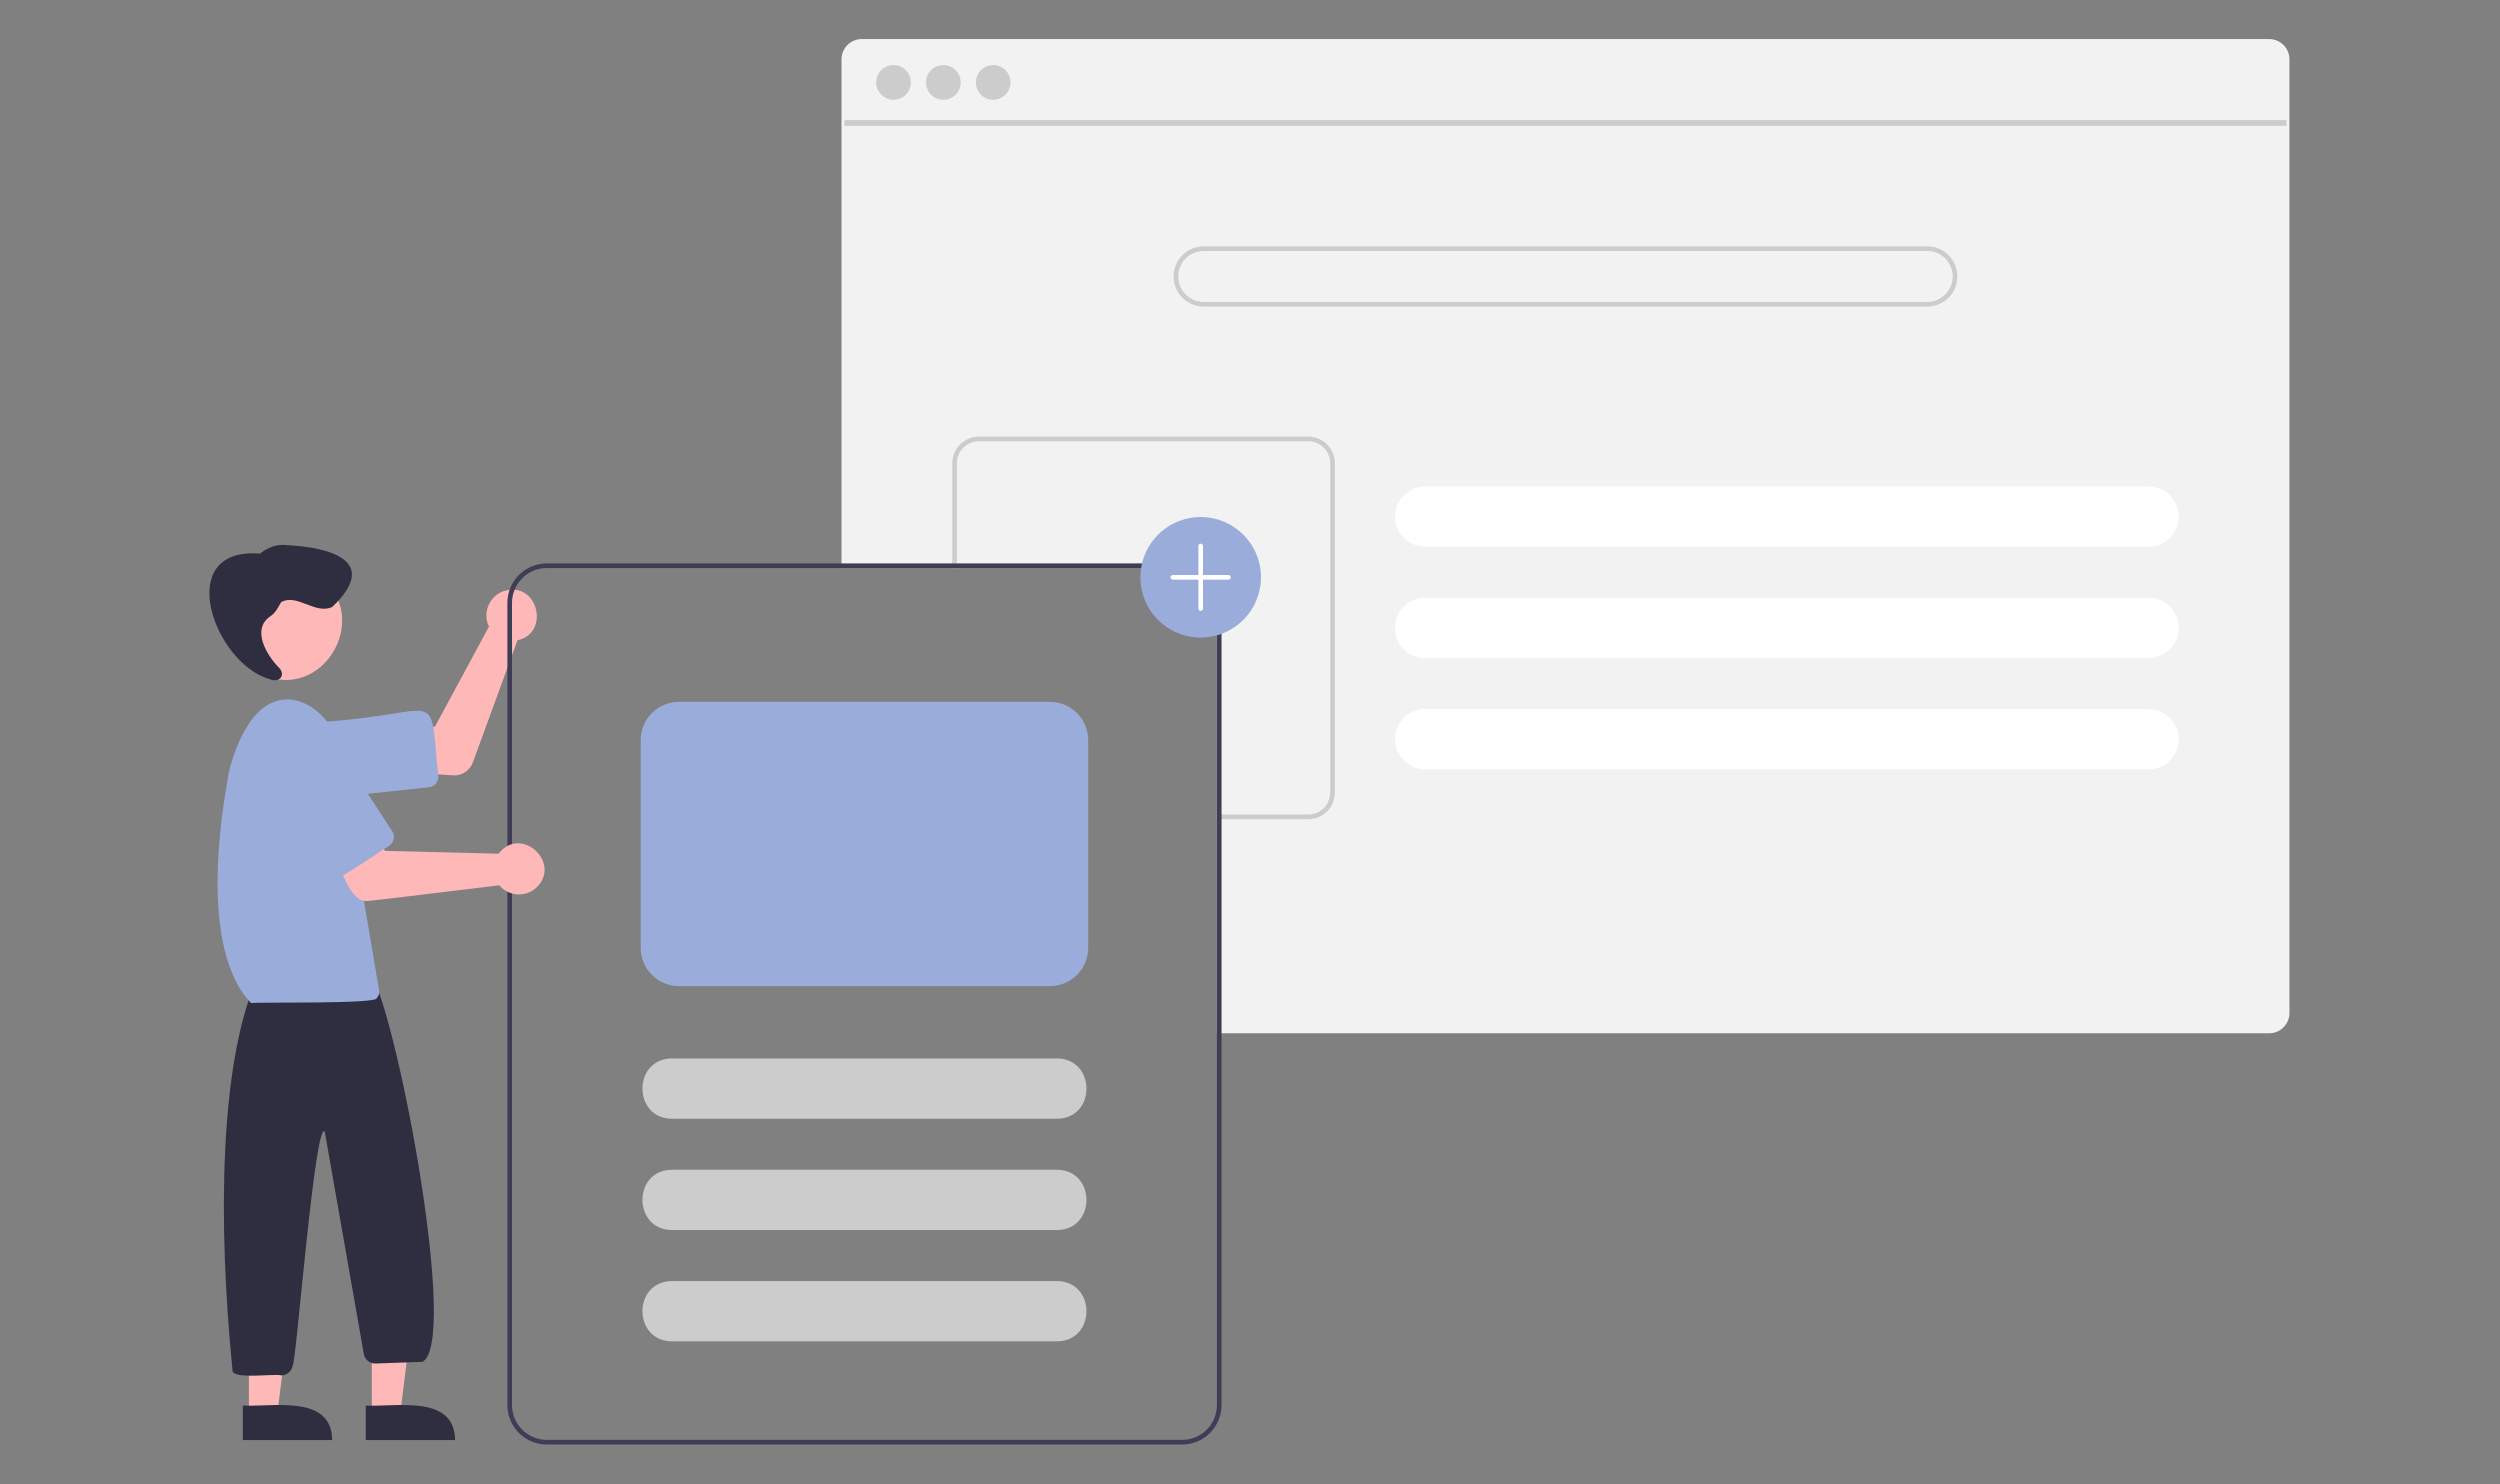 <?xml version="1.0" encoding="UTF-8" standalone="no"?>
<svg
   xmlns:dc="http://purl.org/dc/elements/1.1/"
   xmlns:cc="http://creativecommons.org/ns#"
   xmlns:rdf="http://www.w3.org/1999/02/22-rdf-syntax-ns#"
   xmlns:svg="http://www.w3.org/2000/svg"
   xmlns="http://www.w3.org/2000/svg"
   xmlns:sodipodi="http://sodipodi.sourceforge.net/DTD/sodipodi-0.dtd"
   xmlns:inkscape="http://www.inkscape.org/namespaces/inkscape"
   width="800"
   height="475"
   viewBox="0 0 800 475"
   id="svg2"
   version="1.1"
   inkscape:version="0.91 r13725"
   sodipodi:docname="Content Strategy.svg"
   style="fill:none">
  <rect x="0" y="0" width="800" height="475" fill="#808080" stroke="none"/>
  <defs
     id="defs64" />
  <sodipodi:namedview
     pagecolor="#ffffff"
     bordercolor="#666666"
     borderopacity="1"
     objecttolerance="10"
     gridtolerance="10"
     guidetolerance="10"
     inkscape:pageopacity="0"
     inkscape:pageshadow="2"
     inkscape:window-width="1920"
     inkscape:window-height="1017"
     id="namedview62"
     showgrid="false"
     inkscape:zoom="0.32405345"
     inkscape:cx="67.890034"
     inkscape:cy="303.5"
     inkscape:window-x="-8"
     inkscape:window-y="-8"
     inkscape:window-maximized="1"
     inkscape:current-layer="svg2" />
  <g
     id="g3394"
     transform="matrix(0.742,0,0,0.742,67.005,12.5)">
    <path
       id="path4"
       d="m 888.329,1.13695e-8 -607,0 C 279.017,0.002 276.8,0.921 275.165,2.556 273.531,4.191 272.611,6.408 272.609,8.72 l 0,219.41 146.9,0 c 3.977,0.005 7.79,1.587 10.602,4.399 2.812,2.812 4.393,6.624 4.398,10.601 l 0,185.63 453.82,0 c 1.261,0 2.507,-0.273 3.651,-0.802 1.145,-0.528 2.162,-1.299 2.979,-2.258 0.07,-0.075 0.133,-0.155 0.19,-0.24 0.521,-0.636 0.942,-1.348 1.25,-2.11 0.439,-1.048 0.663,-2.174 0.66,-3.31 l 0,-411.32 C 897.057,6.406 896.136,4.188 894.499,2.553 892.862,0.918 890.643,-1.17986e-4 888.329,1.13695e-8 Z"
       inkscape:connector-curvature="0"
       style="fill:#f2f2f2" />
    <path
       id="path6"
       d="m 895.806,34.951 -621.956,0 0,2.493 621.956,0 0,-2.493 z"
       inkscape:connector-curvature="0"
       style="fill:#cccccc" />
    <path
       id="path8"
       d="m 295.039,26.177 c 4.13,0 7.478,-3.348 7.478,-7.478 0,-4.13 -3.348,-7.479 -7.478,-7.479 -4.13,0 -7.478,3.348 -7.478,7.479 0,4.13 3.348,7.478 7.478,7.478 z"
       inkscape:connector-curvature="0"
       style="fill:#cccccc" />
    <path
       id="path10"
       d="m 316.539,26.177 c 4.13,0 7.478,-3.348 7.478,-7.478 0,-4.13 -3.348,-7.479 -7.478,-7.479 -4.13,0 -7.478,3.348 -7.478,7.479 0,4.13 3.348,7.478 7.478,7.478 z"
       inkscape:connector-curvature="0"
       style="fill:#cccccc" />
    <path
       id="path12"
       d="m 338.039,26.177 c 4.13,0 7.478,-3.348 7.478,-7.478 0,-4.13 -3.348,-7.479 -7.478,-7.479 -4.13,0 -7.478,3.348 -7.478,7.479 0,4.13 3.348,7.478 7.478,7.478 z"
       inkscape:connector-curvature="0"
       style="fill:#cccccc" />
    <path
       id="path14"
       d="m 740.828,89.38 -312,0 c -3.448,0 -6.754,1.37 -9.192,3.808 -2.438,2.438 -3.808,5.745 -3.808,9.193 0,3.448 1.37,6.754 3.808,9.192 2.438,2.438 5.744,3.808 9.192,3.808 l 312,0 c 3.448,0 6.755,-1.37 9.193,-3.808 2.437,-2.438 3.807,-5.744 3.807,-9.192 0,-3.448 -1.37,-6.755 -3.807,-9.193 -2.438,-2.438 -5.745,-3.808 -9.193,-3.808 z m 0,24 -312,0 c -2.917,0 -5.715,-1.159 -7.778,-3.222 -2.063,-2.063 -3.222,-4.861 -3.222,-7.778 0,-2.917 1.159,-5.715 3.222,-7.778 2.063,-2.063 4.861,-3.222 7.778,-3.222 l 312,0 c 2.918,0 5.715,1.159 7.778,3.222 2.063,2.063 3.222,4.861 3.222,7.778 0,2.917 -1.159,5.715 -3.222,7.778 -2.063,2.063 -4.86,3.222 -7.778,3.222 z"
       inkscape:connector-curvature="0"
       style="fill:#cccccc" />
    <path
       id="path16"
       d="m 836.299,192.95 -312,0 c -3.448,0 -6.755,1.37 -9.193,3.808 -2.438,2.438 -3.807,5.744 -3.807,9.192 0,3.448 1.369,6.755 3.807,9.193 2.438,2.438 5.745,3.807 9.193,3.807 l 312,0 c 3.448,0 6.754,-1.369 9.192,-3.807 2.438,-2.438 3.808,-5.745 3.808,-9.193 0,-3.448 -1.37,-6.754 -3.808,-9.192 -2.438,-2.438 -5.744,-3.808 -9.192,-3.808 z"
       inkscape:connector-curvature="0"
       style="fill:#ffffff" />
    <path
       id="path18"
       d="m 836.299,240.95 -312,0 c -3.448,0 -6.755,1.37 -9.193,3.808 -2.438,2.438 -3.807,5.744 -3.807,9.192 0,3.448 1.369,6.755 3.807,9.193 2.438,2.438 5.745,3.807 9.193,3.807 l 312,0 c 3.448,0 6.754,-1.369 9.192,-3.807 2.438,-2.438 3.808,-5.745 3.808,-9.193 0,-3.448 -1.37,-6.754 -3.808,-9.192 -2.438,-2.438 -5.744,-3.808 -9.192,-3.808 z"
       inkscape:connector-curvature="0"
       style="fill:#ffffff" />
    <path
       id="path20"
       d="m 836.299,288.95 -312,0 c -3.448,0 -6.755,1.37 -9.193,3.808 -2.438,2.438 -3.807,5.744 -3.807,9.192 0,3.448 1.369,6.755 3.807,9.193 2.438,2.438 5.745,3.807 9.193,3.807 l 312,0 c 3.448,0 6.754,-1.369 9.192,-3.807 2.438,-2.438 3.808,-5.745 3.808,-9.193 0,-3.448 -1.37,-6.754 -3.808,-9.192 -2.438,-2.438 -5.744,-3.808 -9.192,-3.808 z"
       inkscape:connector-curvature="0"
       style="fill:#ffffff" />
    <path
       id="path22"
       d="m 473.879,171.45 -142.02,0 c -3.046,0.004 -5.966,1.216 -8.12,3.37 -2.154,2.154 -3.366,5.074 -3.37,8.12 l 0,45.19 2,0 0,-45.19 c 0.004,-2.516 1.005,-4.927 2.784,-6.706 1.779,-1.779 4.191,-2.78 6.706,-2.784 l 142.02,0 c 2.517,0.002 4.929,1.003 6.708,2.782 1.78,1.779 2.78,4.192 2.782,6.708 l 0,142.02 c -0.002,2.516 -1.002,4.929 -2.782,6.708 -1.779,1.78 -4.191,2.78 -6.708,2.782 l -39.37,0 0,2 39.37,0 c 3.047,-0.002 5.968,-1.213 8.123,-3.367 2.154,-2.155 3.365,-5.076 3.367,-8.123 l 0,-142.02 c -0.002,-3.047 -1.213,-5.968 -3.367,-8.122 -2.155,-2.155 -5.076,-3.366 -8.123,-3.368 z"
       inkscape:connector-curvature="0"
       style="fill:#cccccc" />
    <path
       id="path24"
       d="m 105.623,317.567 c -0.503,0.021 -21.91,-1.464 -22.457,-1.482 l 1.923,-19.197 12.193,-0.367 23.299,-43.156 c -3.231,-6.162 0.745,-14.338 7.601,-15.598 13.814,-3.14 18.559,18.593 4.703,21.485 l -19.272,52.733 c -0.605,1.634 -1.694,3.044 -3.122,4.042 -1.428,0.997 -3.127,1.535 -4.869,1.54 z"
       inkscape:connector-curvature="0"
       style="fill:#ffb8b8" />
    <path
       id="path26"
       d="m 49.184,327.455 c -20.372,0.05 -22.16,-30.737 -1.743,-32.907 53.988,-3.262 47.156,-16.822 51.256,23.175 0.126,1.187 -0.224,2.375 -0.973,3.303 -0.749,0.929 -1.836,1.523 -3.022,1.651 l -43.75,4.684 c -0.587,0.063 -1.178,0.094 -1.768,0.094 z"
       inkscape:connector-curvature="0"
       style="fill:#9aacd9" />
    <path
       id="path28"
       d="m 44.534,230.115 c 28.064,15.97 5.025,58.106 -23.563,43.102 -28.064,-15.969 -5.024,-58.106 23.563,-43.102 z"
       inkscape:connector-curvature="0"
       style="fill:#ffb8b8" />
    <path
       id="path30"
       d="m 70.049,592.823 12.259,-10e-4 5.833,-47.288 -18.094,10e-4 0.002,47.288 z"
       inkscape:connector-curvature="0"
       style="fill:#ffb8b8" />
    <path
       id="path32"
       d="m 67.422,604.207 38.531,-0.002 C 105.806,584.325 80.035,590.053 67.422,589.32 l 6e-4,14.887 z"
       inkscape:connector-curvature="0"
       style="fill:#2f2e41" />
    <path
       id="path34"
       d="m 17.049,592.823 12.259,-10e-4 5.833,-47.288 -18.094,10e-4 0.002,47.288 z"
       inkscape:connector-curvature="0"
       style="fill:#ffb8b8" />
    <path
       id="path36"
       d="m 14.422,604.207 38.531,-0.002 C 52.806,584.325 27.035,590.053 14.422,589.32 l 6e-4,14.887 z"
       inkscape:connector-curvature="0"
       style="fill:#2f2e41" />
    <path
       id="path38"
       d="m 30.983,576.308 c -2.963,-0.814 -19.064,1.646 -20.964,-1.582 C 3.383,508.214 4.858,443.123 19.588,407.355 l 50.648,-3.1 C 81.562,424.93 107.597,562.13 91.892,570.471 l -20.195,0.72 c -1.151,0.038 -2.281,-0.322 -3.199,-1.018 -0.918,-0.697 -1.568,-1.688 -1.841,-2.808 L 49.764,471.248 c -4.207,-5.881 -12.477,101.224 -13.843,100.824 -0.178,1.181 -0.775,2.258 -1.681,3.036 -0.906,0.778 -2.062,1.203 -3.257,1.2 z"
       inkscape:connector-curvature="0"
       style="fill:#2f2e41" />
    <path
       id="path40"
       d="M 17.979,415.763 C -7.593,389.009 8.719,317.284 7.893,318.81 7.963,317.053 13.755,289.994 28.738,285.553 c 11.887,-3.923 25.043,7.811 26.666,19.68 l 17.806,105.153 c 0.092,0.573 0.048,1.159 -0.128,1.711 -0.176,0.553 -0.48,1.056 -0.886,1.469 0.875,2.727 -52.965,1.65 -54.217,2.197 z"
       inkscape:connector-curvature="0"
       style="fill:#9aacd9" />
    <path
       id="path42"
       d="m 26.278,248.933 c 2.246,-1.42 3.353,-3.854 4.66,-6.073 6.885,-3.924 14.801,5.569 22.083,2.026 20.593,-19.769 -0.574,-25.601 -19.541,-26.643 -4.48,-0.553 -8.292,1.037 -11.679,3.662 -37.886,-2.894 -19.716,47.482 4.194,54.136 4.222,1.849 7.388,-1.893 3.666,-5.295 -5.151,-5.401 -11.532,-16.27 -3.383,-21.813 z"
       inkscape:connector-curvature="0"
       style="fill:#2f2e41" />
    <path
       id="path44"
       d="m 419.51,226.13 -274,0 c -4.507,0.006 -8.827,1.799 -12.014,4.986 -3.187,3.187 -4.98,7.507 -4.986,12.014 l 0,346 c 0.006,4.507 1.799,8.827 4.986,12.014 3.187,3.186 7.507,4.98 12.014,4.986 l 274,0 c 4.507,-0.006 8.827,-1.8 12.014,-4.986 3.186,-3.187 4.979,-7.507 4.986,-12.014 l 0,-346 c -0.007,-4.507 -1.8,-8.827 -4.986,-12.014 -3.187,-3.187 -7.507,-4.98 -12.014,-4.986 z m 15,363 c -0.005,3.977 -1.587,7.789 -4.399,10.601 -2.812,2.812 -6.624,4.394 -10.601,4.399 l -274,0 c -3.977,-0.005 -7.789,-1.587 -10.601,-4.399 -2.812,-2.812 -4.394,-6.624 -4.399,-10.601 l 0,-346 c 0.005,-3.977 1.587,-7.789 4.399,-10.601 2.812,-2.812 6.624,-4.394 10.601,-4.399 l 274,0 c 3.977,0.005 7.789,1.587 10.601,4.399 2.812,2.812 4.394,6.624 4.399,10.601 l 0,346 z"
       inkscape:connector-curvature="0"
       style="fill:#3f3d56" />
    <path
       id="path46"
       d="m 68.307,371.728 c -9.031,1.023 -12.995,-19.993 -16.448,-25.347 l 17.985,-6.984 5.852,10.704 49.028,1.218 c 0.292,-0.395 0.61,-0.769 0.953,-1.12 9.723,-10.18 25.557,5.074 15.871,15.232 -1.069,1.136 -2.366,2.032 -3.806,2.63 -1.44,0.597 -2.991,0.883 -4.55,0.838 -1.558,-0.045 -3.09,-0.42 -4.493,-1.1 -1.403,-0.68 -2.646,-1.65 -3.648,-2.845 -1.211,0.086 -55.56,6.805 -56.744,6.774 z"
       inkscape:connector-curvature="0"
       style="fill:#ffb8b8" />
    <path
       id="path48"
       d="m 54.988,361.697 c -3.007,2.897 -26.091,-37.774 -27.777,-38.923 -11.664,-18.13 15.796,-36.03 27.661,-17.998 l 23.997,36.879 c 0.649,1 0.876,2.218 0.629,3.385 -0.247,1.167 -0.947,2.188 -1.946,2.84 -1.094,0.512 -21.792,14.918 -22.564,13.817 z"
       inkscape:connector-curvature="0"
       style="fill:#9aacd9" />
    <path
       id="path50"
       d="m 365.51,465.63 -166,0 c -16.957,-0.082 -17.028,-25.912 0.001,-26 l 165.999,0 c 16.945,0.079 17.037,25.911 0,26 z"
       inkscape:connector-curvature="0"
       style="fill:#cccccc" />
    <path
       id="path52"
       d="m 365.51,513.63 -166,0 c -16.957,-0.082 -17.028,-25.912 0.001,-26 l 165.999,0 c 16.945,0.079 17.037,25.911 0,26 z"
       inkscape:connector-curvature="0"
       style="fill:#cccccc" />
    <path
       id="path54"
       d="m 365.51,561.63 -166,0 c -16.957,-0.082 -17.028,-25.912 0.001,-26 l 165.999,0 c 16.945,0.079 17.037,25.911 0,26 z"
       inkscape:connector-curvature="0"
       style="fill:#cccccc" />
    <path
       id="path56"
       d="m 427.51,258.13 c -5.143,0 -10.169,-1.525 -14.445,-4.382 -4.276,-2.857 -7.608,-6.917 -9.576,-11.668 -1.968,-4.751 -2.483,-9.979 -1.48,-15.022 1.004,-5.044 3.48,-9.677 7.116,-13.313 3.636,-3.636 8.269,-6.112 13.312,-7.116 5.044,-1.003 10.272,-0.488 15.023,1.48 4.75,1.968 8.811,5.3 11.668,9.576 2.857,4.276 4.382,9.303 4.382,14.445 -0.008,6.893 -2.75,13.502 -7.624,18.376 -4.874,4.874 -11.483,7.616 -18.376,7.624 z"
       inkscape:connector-curvature="0"
       style="fill:#9aacd9" />
    <path
       id="path58"
       d="m 439.51,231.13 -11,0 0,-12.5 c 0,-0.265 -0.106,-0.52 -0.293,-0.707 -0.188,-0.188 -0.442,-0.293 -0.707,-0.293 -0.265,0 -0.52,0.105 -0.707,0.293 -0.188,0.187 -0.293,0.442 -0.293,0.707 l 0,12.5 -11,0 c -0.265,0 -0.52,0.105 -0.707,0.293 -0.188,0.187 -0.293,0.442 -0.293,0.707 0,0.265 0.105,0.519 0.293,0.707 0.187,0.188 0.442,0.293 0.707,0.293 l 11,0 0,12.5 c 0,0.265 0.105,0.519 0.293,0.707 0.187,0.188 0.442,0.293 0.707,0.293 0.265,0 0.519,-0.105 0.707,-0.293 0.187,-0.188 0.293,-0.442 0.293,-0.707 l 0,-12.5 11,0 c 0.265,0 0.519,-0.105 0.707,-0.293 0.187,-0.188 0.293,-0.442 0.293,-0.707 0,-0.265 -0.106,-0.52 -0.293,-0.707 -0.188,-0.188 -0.442,-0.293 -0.707,-0.293 z"
       inkscape:connector-curvature="0"
       style="fill:#ffffff" />
    <path
       id="path60"
       d="m 362.51,408.43 -160,0 c -4.375,-0.005 -8.569,-1.745 -11.662,-4.839 -3.093,-3.093 -4.833,-7.287 -4.838,-11.661 l 0,-89.6 c 0.005,-4.374 1.745,-8.568 4.838,-11.662 3.093,-3.093 7.287,-4.833 11.662,-4.838 l 160,0 c 4.374,0.005 8.568,1.745 11.662,4.838 3.093,3.094 4.833,7.288 4.838,11.662 l 0,89.6 c -0.005,4.374 -1.745,8.568 -4.838,11.661 -3.094,3.094 -7.288,4.834 -11.662,4.839 z"
       inkscape:connector-curvature="0"
       style="fill:#9aacd9" />
  </g>
</svg>
